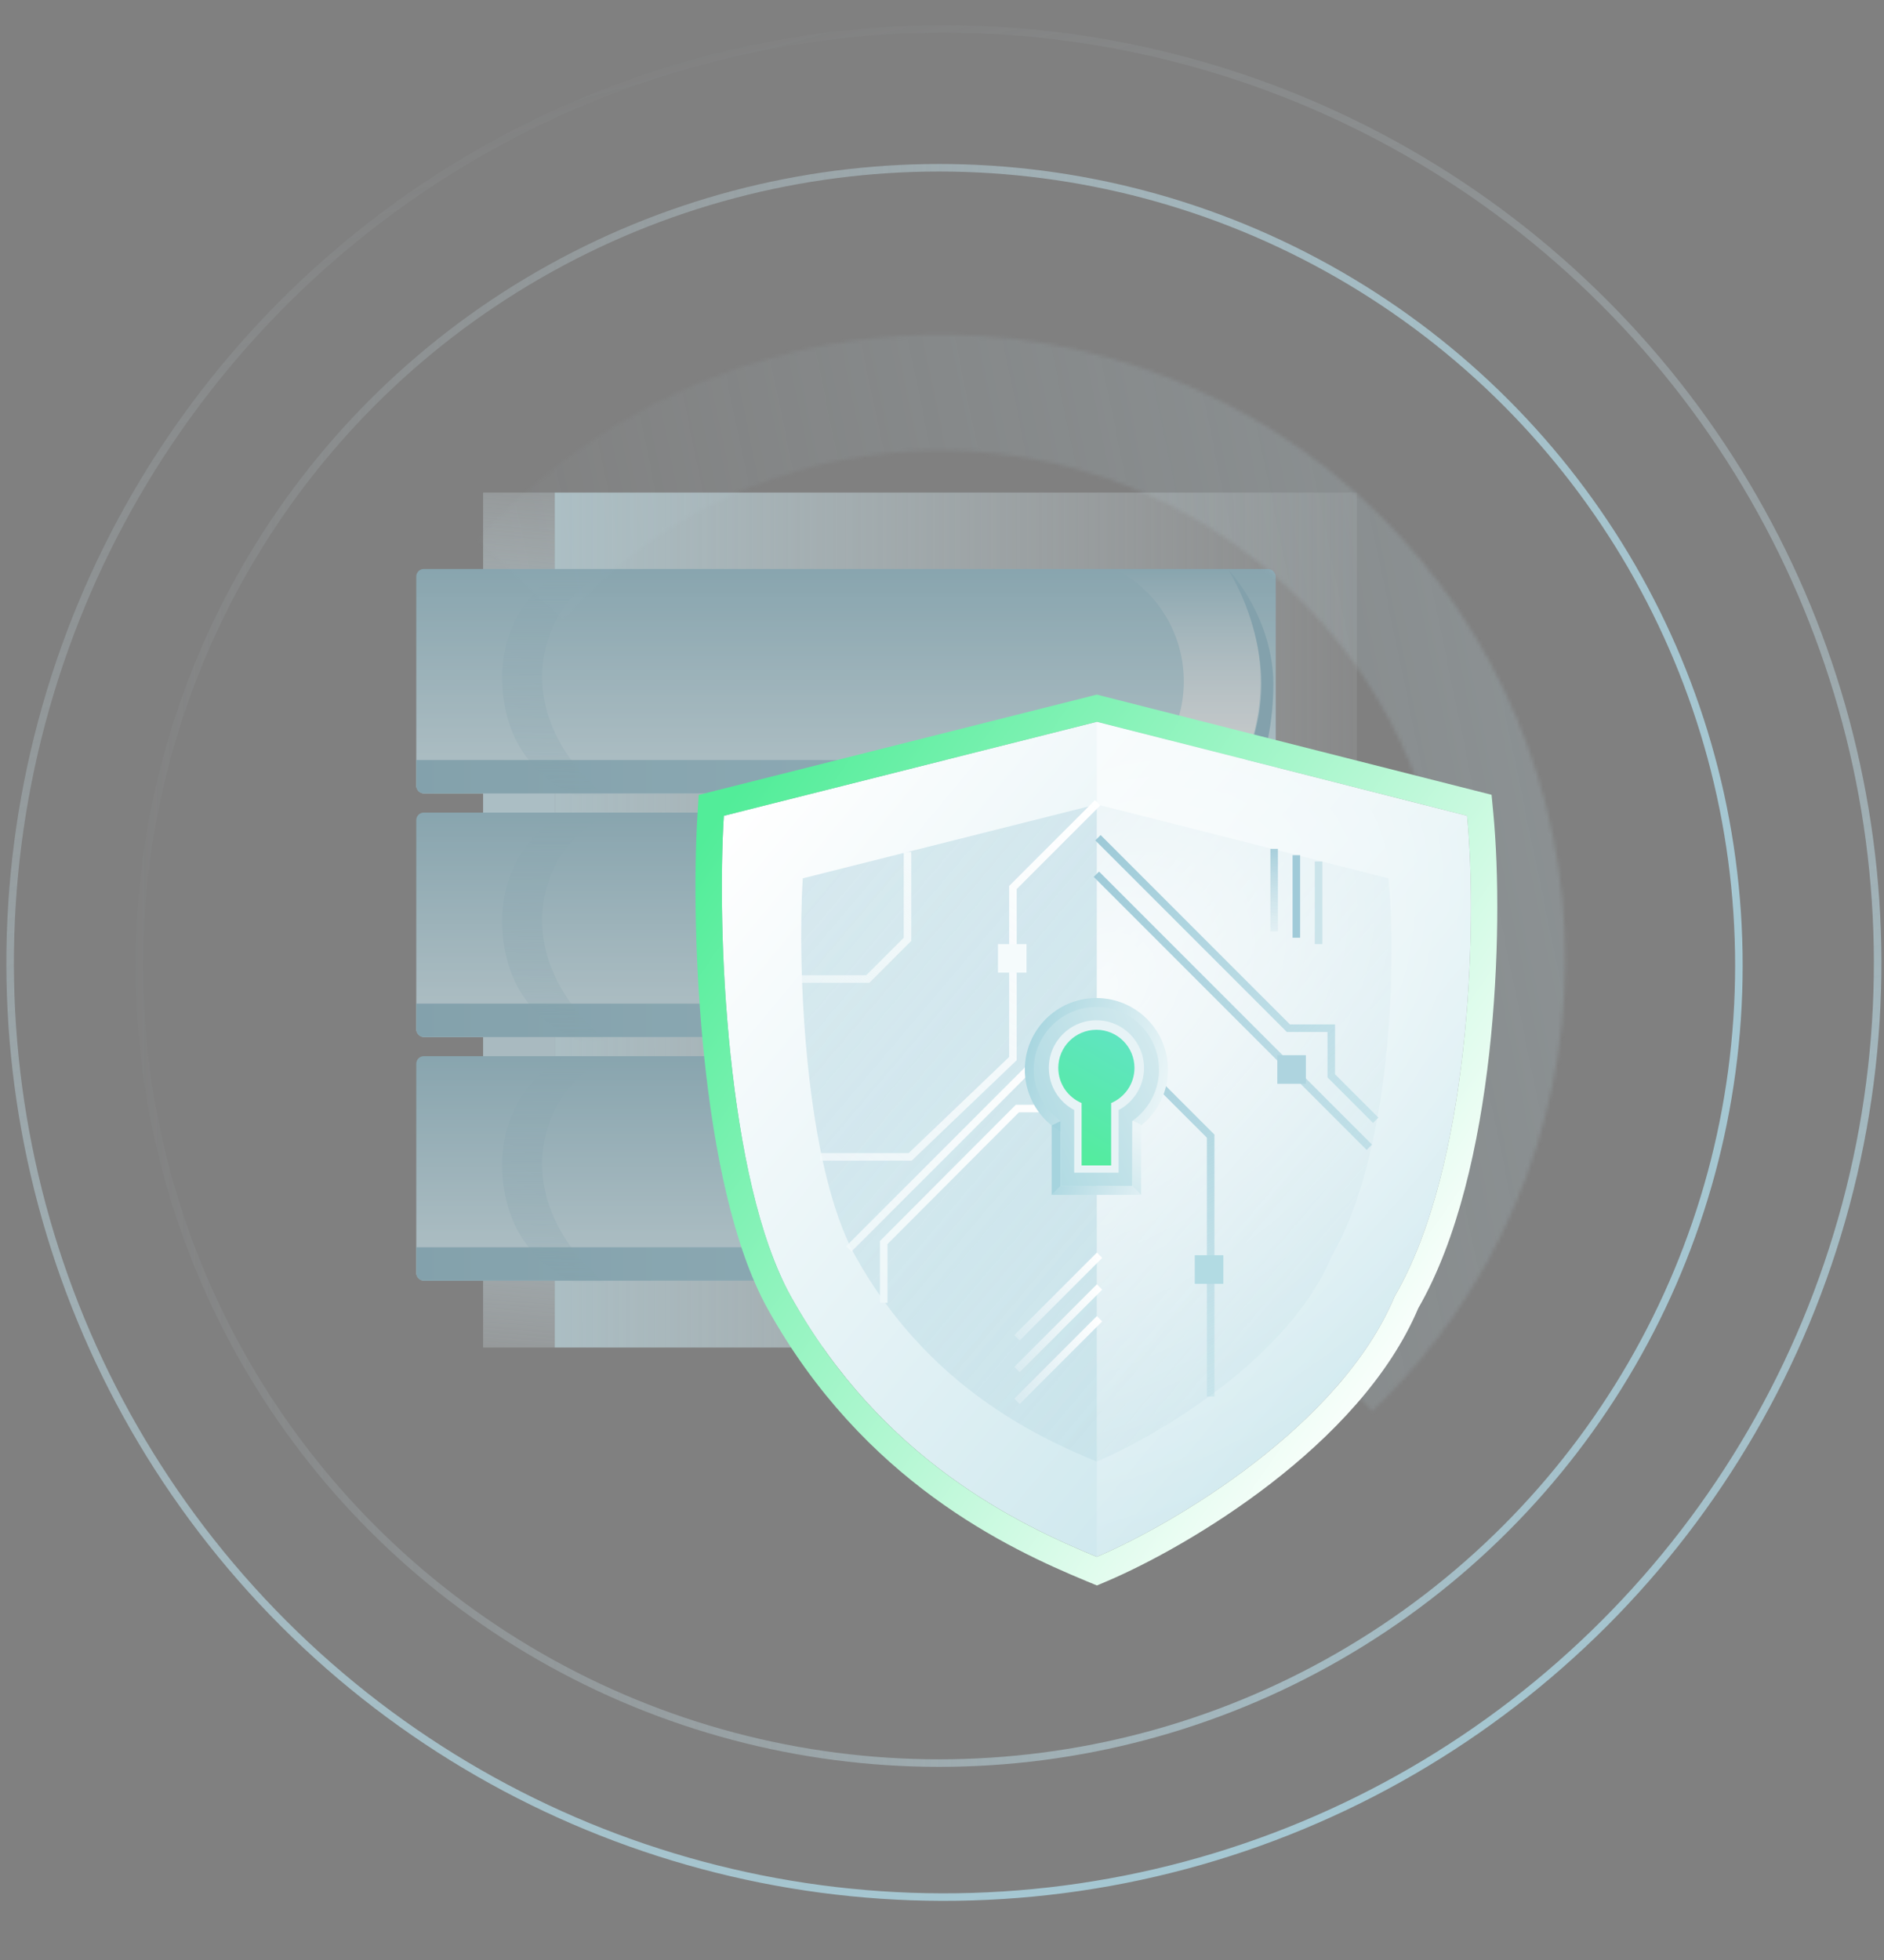 <?xml version="1.0" encoding="UTF-8"?> <svg xmlns="http://www.w3.org/2000/svg" width="500" height="520" viewBox="55 50 500 520" fill="none"><rect x="55" y="50" width="500" height="520" fill="#808080" stroke="none"/><ellipse cx="304.231" cy="306.134" rx="212.26" ry="211.626" stroke="url(#paint0_linear)" stroke-width="2" stroke-miterlimit="10"></ellipse><mask id="path-2-inside-1" fill="white"><path d="M419.192 424.395C435.288 408.996 448.117 390.511 456.911 370.044C465.706 349.578 470.287 327.549 470.38 305.273C470.473 282.997 466.077 260.93 457.454 240.391C448.831 219.851 436.157 201.26 420.19 185.726C404.224 170.193 385.291 158.036 364.522 149.981C343.753 141.926 321.574 138.138 299.309 138.844C277.044 139.55 255.149 144.735 234.932 154.089C214.715 163.444 196.59 176.776 181.64 193.29L204.414 213.908C216.594 200.454 231.361 189.592 247.833 181.971C264.304 174.349 282.142 170.125 300.282 169.55C318.422 168.975 336.492 172.061 353.413 178.623C370.334 185.186 385.76 195.091 398.768 207.746C411.777 220.402 422.102 235.549 429.128 252.283C436.153 269.017 439.735 286.995 439.659 305.144C439.583 323.293 435.851 341.241 428.686 357.916C421.52 374.59 411.069 389.651 397.955 402.197L419.192 424.395Z"></path></mask><path d="M419.192 424.395C435.288 408.996 448.117 390.511 456.911 370.044C465.706 349.578 470.287 327.549 470.38 305.273C470.473 282.997 466.077 260.93 457.454 240.391C448.831 219.851 436.157 201.26 420.19 185.726C404.224 170.193 385.291 158.036 364.522 149.981C343.753 141.926 321.574 138.138 299.309 138.844C277.044 139.55 255.149 144.735 234.932 154.089C214.715 163.444 196.59 176.776 181.64 193.29L204.414 213.908C216.594 200.454 231.361 189.592 247.833 181.971C264.304 174.349 282.142 170.125 300.282 169.55C318.422 168.975 336.492 172.061 353.413 178.623C370.334 185.186 385.76 195.091 398.768 207.746C411.777 220.402 422.102 235.549 429.128 252.283C436.153 269.017 439.735 286.995 439.659 305.144C439.583 323.293 435.851 341.241 428.686 357.916C421.52 374.59 411.069 389.651 397.955 402.197L419.192 424.395Z" stroke="url(#paint1_linear)" stroke-opacity="0.72" stroke-width="100" mask="url(#path-2-inside-1)"></path><circle cx="305.501" cy="305.5" r="247.807" transform="rotate(75 305.501 305.5)" stroke="url(#paint2_linear)" stroke-width="2" stroke-miterlimit="10"></circle><g opacity="0.6"><rect x="183.213" y="180.678" width="19.008" height="117.852" fill="url(#paint3_linear)"></rect><rect x="202.223" y="407.511" width="19.008" height="117.852" transform="rotate(-180 202.223 407.511)" fill="url(#paint4_linear)"></rect><rect x="202.223" y="180.678" width="212.894" height="226.833" fill="url(#paint5_linear)"></rect><rect x="165.473" y="200.954" width="228.1" height="59.559" rx="2" fill="url(#paint6_linear)"></rect><path d="M165.473 251.643H393.573V258.513C393.573 259.618 392.677 260.513 391.573 260.513H167.473C166.368 260.513 165.473 259.618 165.473 258.513V251.643Z" fill="url(#paint7_linear)"></path><mask id="mask0" maskUnits="userSpaceOnUse" x="165" y="200" width="229" height="61"><rect x="165.473" y="200.954" width="228.1" height="59.559" rx="2" fill="url(#paint8_linear)"></rect></mask><g mask="url(#mask0)"><path d="M198.874 229.536C198.874 211.892 213.537 195.605 233.903 199.847C210.279 190.516 188.283 206.633 188.283 229.536C188.283 255.832 209.464 263.749 220.054 264.315C212.994 260.074 198.874 247.18 198.874 229.536Z" fill="url(#paint9_linear)"></path><path d="M287.537 264.948L296.343 262.877C297.642 262.571 298.987 262.511 300.308 262.7L302.613 263.029C305.391 263.426 307.676 265.418 308.447 268.116C310.812 273.621 313.767 269.05 318.584 272.552C323.402 276.053 329.148 275.209 335.058 275.72C340.968 276.231 345.326 263.334 350.66 260.71C355.995 258.086 360.53 254.051 363.784 249.032C367.037 244.014 368.89 238.198 369.145 232.201C369.4 226.205 368.047 220.25 365.231 214.967C362.415 209.684 358.24 205.27 353.147 202.192C348.055 199.114 342.235 197.487 336.303 197.483C330.15 197.467 326.973 191.323 321.752 194.618C316.531 197.912 309.873 190.287 307.179 195.885L296.509 199.686L287.537 180.353C293.565 168.69 305.231 185.085 317.386 180.402C329.542 175.718 342.972 175.701 355.139 180.353C367.306 185.006 377.368 194.006 383.426 205.653C389.483 217.301 391.115 230.789 388.014 243.572C384.914 256.354 377.295 267.545 366.597 275.031C355.899 282.517 342.862 285.779 329.948 284.202C317.035 282.625 306.94 290.001 298.309 280.155C289.678 270.309 283.333 281.278 283.327 268.116C283.327 266.413 287.425 266.538 287.537 264.948Z" fill="white"></path></g><path d="M380.9 260.513H387.237C391.038 250.376 392.939 241.505 392.939 231.367C392.939 221.863 389.137 210.458 380.901 200.954C386.603 210.458 389.771 221.863 389.771 231.367C389.771 245.94 382.801 257.979 380.9 260.513Z" fill="url(#paint10_linear)"></path><rect x="165.473" y="265.583" width="228.1" height="59.559" rx="2" fill="url(#paint11_linear)"></rect><path d="M165.473 316.271H393.573V323.142C393.573 324.247 392.677 325.142 391.573 325.142H167.473C166.368 325.142 165.473 324.247 165.473 323.142V316.271Z" fill="url(#paint12_linear)"></path><mask id="mask1" maskUnits="userSpaceOnUse" x="165" y="265" width="229" height="61"><rect x="165.473" y="265.583" width="228.1" height="59.559" rx="2" fill="url(#paint13_linear)"></rect></mask><g mask="url(#mask1)"><path d="M198.874 294.165C198.874 276.521 213.537 260.234 233.903 264.475C210.279 255.145 188.283 271.262 188.283 294.165C188.283 320.461 209.464 328.378 220.054 328.944C212.994 324.702 198.874 311.809 198.874 294.165Z" fill="url(#paint14_linear)"></path><path d="M287.537 329.577L296.343 327.505C297.642 327.2 298.987 327.14 300.308 327.329L302.613 327.658C305.391 328.055 307.676 330.047 308.447 332.745C310.812 338.25 313.767 333.679 318.584 337.181C323.402 340.682 329.148 339.838 335.058 340.349C340.968 340.86 345.326 327.963 350.66 325.339C355.995 322.715 360.53 318.68 363.784 313.661C367.037 308.643 368.89 302.827 369.145 296.83C369.4 290.833 368.047 284.879 365.231 279.596C362.415 274.313 358.24 269.899 353.147 266.821C348.055 263.743 342.235 262.116 336.303 262.111C330.15 262.096 326.973 255.952 321.752 259.246C316.531 262.541 309.873 254.916 307.179 260.514L296.509 264.315L287.537 244.982C293.565 233.319 305.231 249.714 317.386 245.03C329.542 240.347 342.972 240.33 355.139 244.982C367.306 249.635 377.368 258.635 383.426 270.282C389.483 281.93 391.115 295.418 388.014 308.201C384.914 320.983 377.295 332.174 366.597 339.66C355.899 347.146 342.862 350.408 329.948 348.831C317.035 347.254 306.94 354.63 298.309 344.784C289.678 334.938 283.333 345.907 283.327 332.745C283.327 331.042 287.425 331.167 287.537 329.577Z" fill="white"></path></g><path d="M311.203 280.789V309.935" stroke="#2A2D47" stroke-opacity="0.3" stroke-width="2" stroke-linecap="round"></path><path d="M323.875 280.789V309.935" stroke="#2A2D47" stroke-opacity="0.3" stroke-width="2" stroke-linecap="round"></path><path d="M335.281 280.789V309.935" stroke="#2A2D47" stroke-opacity="0.3" stroke-width="2" stroke-linecap="round"></path><path d="M347.953 280.789V309.935" stroke="#2A2D47" stroke-opacity="0.3" stroke-width="2" stroke-linecap="round"></path><path d="M380.9 325.142H387.237C391.038 315.004 392.939 306.134 392.939 295.996C392.939 286.492 389.137 275.087 380.901 265.583C386.603 275.087 389.771 286.492 389.771 295.996C389.771 310.569 382.801 322.608 380.9 325.142Z" fill="url(#paint15_linear)"></path><rect x="165.473" y="330.211" width="228.1" height="59.559" rx="2" fill="url(#paint16_linear)"></rect><path d="M165.473 380.9H393.573V387.77C393.573 388.875 392.677 389.77 391.573 389.77H167.473C166.368 389.77 165.473 388.875 165.473 387.77V380.9Z" fill="url(#paint17_linear)"></path><mask id="mask2" maskUnits="userSpaceOnUse" x="165" y="330" width="229" height="60"><rect x="165.473" y="330.211" width="228.1" height="59.559" rx="2" fill="url(#paint18_linear)"></rect></mask><g mask="url(#mask2)"><path d="M198.874 358.793C198.874 341.149 213.537 324.862 233.903 329.104C210.279 319.773 188.283 335.89 188.283 358.793C188.283 385.089 209.464 393.007 220.054 393.572C212.994 389.331 198.874 376.437 198.874 358.793Z" fill="url(#paint19_linear)"></path><path d="M287.537 394.206L296.343 392.134C297.642 391.828 298.987 391.768 300.308 391.957L302.613 392.286C305.391 392.683 307.676 394.676 308.447 397.374C310.812 402.878 313.767 398.307 318.584 401.809C323.402 405.31 329.148 404.466 335.058 404.977C340.968 405.488 345.326 392.591 350.66 389.967C355.995 387.343 360.53 383.308 363.784 378.289C367.037 373.271 368.89 367.455 369.145 361.458C369.4 355.462 368.047 349.507 365.231 344.224C362.415 338.941 358.24 334.527 353.147 331.449C348.055 328.371 342.235 326.744 336.303 326.74C330.15 326.724 326.973 320.58 321.752 323.875C316.531 327.169 309.873 319.544 307.179 325.142L296.509 328.944L287.537 309.61C293.565 297.947 305.231 314.342 317.386 309.659C329.542 304.975 342.972 304.958 355.139 309.61C367.306 314.263 377.368 323.263 383.426 334.91C389.483 346.558 391.115 360.046 388.014 372.829C384.914 385.611 377.295 396.802 366.597 404.288C355.899 411.774 342.862 415.036 329.948 413.459C317.035 411.882 306.94 419.259 298.309 409.412C289.678 399.566 283.333 410.535 283.327 397.374C283.327 395.67 287.425 395.796 287.537 394.206Z" fill="white"></path></g><path d="M311.203 345.418V374.564" stroke="#2A2D47" stroke-opacity="0.3" stroke-width="2" stroke-linecap="round"></path><path d="M323.875 345.418V374.564" stroke="#2A2D47" stroke-opacity="0.3" stroke-width="2" stroke-linecap="round"></path><path d="M335.281 345.418V374.564" stroke="#2A2D47" stroke-opacity="0.3" stroke-width="2" stroke-linecap="round"></path><path d="M347.953 345.418V374.564" stroke="#2A2D47" stroke-opacity="0.3" stroke-width="2" stroke-linecap="round"></path><path d="M380.9 389.77H387.237C391.038 379.633 392.939 370.762 392.939 360.624C392.939 351.12 389.137 339.715 380.901 330.211C386.603 339.715 389.771 351.12 389.771 360.624C389.771 375.197 382.801 387.236 380.9 389.77Z" fill="url(#paint20_linear)"></path></g><path d="M247.103 266.437L346.083 241.505L444.35 266.437C447.199 296.356 445.063 359.755 425.124 393.947C410.883 428.14 366.733 454.259 346.083 463.045C325.432 454.497 289.116 437.4 264.905 393.947C247.824 363.29 245.204 296.593 247.103 266.437Z" fill="url(#paint21_linear)"></path><path d="M268.051 283.029L346.061 263.406L423.509 283.029C425.754 306.577 424.071 356.476 408.357 383.388C397.132 410.3 362.336 430.858 346.061 437.773C329.786 431.045 301.163 417.589 282.082 383.388C268.62 359.259 266.555 306.764 268.051 283.029Z" fill="url(#paint22_linear)"></path><path d="M246.248 263.043L243.77 263.667L243.61 266.217C242.647 281.497 242.833 305.907 245.405 330.37C247.964 354.705 252.937 379.659 261.847 395.651C286.639 440.145 323.854 457.631 344.744 466.279L346.101 466.84L347.453 466.265C358.035 461.763 374.497 452.889 390.147 440.793C405.687 428.782 420.774 413.328 428.265 395.509C438.532 377.787 444.084 352.901 446.761 328.979C449.457 304.886 449.283 281.315 447.834 266.105L447.6 263.651L445.211 263.045L346.944 238.113L346.086 237.895L345.228 238.111L246.248 263.043Z" stroke="url(#paint23_linear)" stroke-width="7"></path><path d="M425.12 393.947C410.878 428.14 366.728 454.259 346.078 463.045V241.505L444.345 266.437C447.194 296.356 445.059 359.755 425.12 393.947Z" fill="url(#paint24_radial)"></path><path d="M335.016 326.583L280.262 381.337" stroke="url(#paint25_linear)" stroke-width="2"></path><path d="M346.299 262.985L323.823 285.461V330.844L296.562 356.92H272.685" stroke="url(#paint26_linear)" stroke-width="2"></path><path d="M339.23 344.101H325.008L289.531 379.659V395.656" stroke="url(#paint27_linear)" stroke-width="2"></path><rect x="319.85" y="300.47" width="7.581" height="7.581" fill="#F5FBFC"></rect><path d="M267.627 309.735H285.316L295.846 299.206V276.041" stroke="url(#paint28_linear)" stroke-width="2"></path><path d="M346.808 391.444L324.906 413.346" stroke="url(#paint29_linear)" stroke-width="2"></path><path d="M346.808 399.869L324.906 421.77" stroke="url(#paint30_linear)" stroke-width="2"></path><path d="M346.808 383.02L324.906 404.921" stroke="url(#paint31_linear)" stroke-width="2"></path><path d="M399.043 276.885V298.786" stroke="url(#paint32_linear)" stroke-opacity="0.83" stroke-width="2"></path><path d="M404.938 278.569V300.47" stroke="url(#paint33_linear)" stroke-opacity="0.83" stroke-width="2"></path><path d="M393.146 275.199V297.1" stroke="url(#paint34_linear)" stroke-opacity="0.83" stroke-width="2"></path><path d="M345.973 281.938L418.415 354.381" stroke="url(#paint35_linear)" stroke-width="2"></path><path d="M358.609 333.743L376.299 351.432V420.505" stroke="url(#paint36_linear)" stroke-width="2"></path><rect x="393.988" y="329.953" width="7.581" height="7.581" fill="#AED4DF"></rect><rect x="372.086" y="383.022" width="7.581" height="7.581" fill="#B2DBE3"></rect><path d="M346.396 272.251L396.938 322.793H408.31V335.428L420.103 347.221" stroke="url(#paint37_linear)" stroke-width="2"></path><path d="M334.107 367.016L336.481 364.642H355.473L357.847 367.016H334.107Z" fill="url(#paint38_linear)"></path><circle cx="345.976" cy="333.78" r="18.991" fill="url(#paint39_linear)"></circle><path d="M334.106 367.016L336.48 364.642L336.48 347.429L334.106 348.579V367.016Z" fill="#9CD0DB" fill-opacity="0.79"></path><path d="M357.847 367.016L355.473 364.642V347.234L357.847 348.384V367.016Z" fill="url(#paint40_linear)"></path><path fill-rule="evenodd" clip-rule="evenodd" d="M355.469 347.418C359.773 344.415 362.588 339.426 362.588 333.781C362.588 324.603 355.148 317.163 345.971 317.163C336.793 317.163 329.354 324.603 329.354 333.781C329.354 339.429 332.171 344.419 336.478 347.421V364.642H355.469V347.418Z" fill="url(#paint41_linear)"></path><path fill-rule="evenodd" clip-rule="evenodd" d="M351.875 344.5C355.884 342.382 358.616 338.17 358.616 333.321C358.616 326.342 352.959 320.685 345.981 320.685C339.003 320.685 333.346 326.342 333.346 333.321C333.346 338.168 336.076 342.378 340.082 344.497V361.119H351.875V344.5Z" fill="#E7F3F6"></path><path fill-rule="evenodd" clip-rule="evenodd" d="M349.89 342.64C353.526 341.109 356.078 337.513 356.078 333.32C356.078 327.738 351.552 323.212 345.97 323.212C340.387 323.212 335.861 327.738 335.861 333.32C335.861 337.513 338.413 341.109 342.049 342.64V359.203H349.89V342.64Z" fill="url(#paint42_linear)"></path><defs><linearGradient id="paint0_linear" x1="515.741" y1="472.762" x2="82.216" y2="472.726" gradientUnits="userSpaceOnUse"><stop stop-color="#A5C7D2"></stop><stop offset="1" stop-color="#D0E1E7" stop-opacity="0"></stop></linearGradient><linearGradient id="paint1_linear" x1="608.858" y1="168.483" x2="166.949" y2="259.78" gradientUnits="userSpaceOnUse"><stop stop-color="#BCDAE4" stop-opacity="0.4"></stop><stop offset="1" stop-color="#BCDAE4" stop-opacity="0"></stop></linearGradient><linearGradient id="paint2_linear" x1="552.433" y1="500.615" x2="46.306" y2="500.574" gradientUnits="userSpaceOnUse"><stop stop-color="#A5C7D2"></stop><stop offset="1" stop-color="#D0E1E7" stop-opacity="0"></stop></linearGradient><linearGradient id="paint3_linear" x1="183.213" y1="241.042" x2="190.967" y2="143.93" gradientUnits="userSpaceOnUse"><stop stop-color="#C8E8F2"></stop><stop offset="1" stop-color="#F1FAFD" stop-opacity="0"></stop></linearGradient><linearGradient id="paint4_linear" x1="202.223" y1="465" x2="209.748" y2="370.745" gradientUnits="userSpaceOnUse"><stop stop-color="#C4E1EB"></stop><stop offset="1" stop-color="#F1FAFD" stop-opacity="0"></stop></linearGradient><linearGradient id="paint5_linear" x1="202.223" y1="251.38" x2="447.431" y2="251.279" gradientUnits="userSpaceOnUse"><stop stop-color="#C8E7F0"></stop><stop offset="1" stop-color="#F1FAFD" stop-opacity="0"></stop></linearGradient><linearGradient id="paint6_linear" x1="279.523" y1="193.984" x2="279.523" y2="260.513" gradientUnits="userSpaceOnUse"><stop stop-color="#86B8C9"></stop><stop offset="1" stop-color="#D2ECF4"></stop></linearGradient><linearGradient id="paint7_linear" x1="165.473" y1="256.711" x2="502.554" y2="256.711" gradientUnits="userSpaceOnUse"><stop stop-color="#86B8C9"></stop><stop offset="1" stop-color="#AEDCEC"></stop></linearGradient><linearGradient id="paint8_linear" x1="279.523" y1="200.954" x2="279.523" y2="260.513" gradientUnits="userSpaceOnUse"><stop stop-color="#86B8C9" stop-opacity="0"></stop><stop offset="1" stop-color="#86B8C9"></stop></linearGradient><linearGradient id="paint9_linear" x1="207.292" y1="176.243" x2="204.757" y2="273.819" gradientUnits="userSpaceOnUse"><stop stop-color="#86B8C9"></stop><stop offset="1" stop-color="#86B8C9" stop-opacity="0"></stop></linearGradient><linearGradient id="paint10_linear" x1="385.336" y1="251.009" x2="382.168" y2="263.048" gradientUnits="userSpaceOnUse"><stop stop-color="#86B8C9"></stop><stop offset="1" stop-color="#86B8C9" stop-opacity="0"></stop></linearGradient><linearGradient id="paint11_linear" x1="279.523" y1="258.613" x2="279.523" y2="325.142" gradientUnits="userSpaceOnUse"><stop stop-color="#86B8C9"></stop><stop offset="1" stop-color="#D2ECF4"></stop></linearGradient><linearGradient id="paint12_linear" x1="165.473" y1="321.34" x2="502.554" y2="321.34" gradientUnits="userSpaceOnUse"><stop stop-color="#86B8C9"></stop><stop offset="1" stop-color="#AEDCEC"></stop></linearGradient><linearGradient id="paint13_linear" x1="279.523" y1="265.583" x2="279.523" y2="325.142" gradientUnits="userSpaceOnUse"><stop stop-color="#86B8C9" stop-opacity="0"></stop><stop offset="1" stop-color="#86B8C9"></stop></linearGradient><linearGradient id="paint14_linear" x1="207.292" y1="240.872" x2="204.757" y2="338.448" gradientUnits="userSpaceOnUse"><stop stop-color="#86B8C9"></stop><stop offset="1" stop-color="#86B8C9" stop-opacity="0"></stop></linearGradient><linearGradient id="paint15_linear" x1="385.336" y1="315.638" x2="382.168" y2="327.676" gradientUnits="userSpaceOnUse"><stop stop-color="#86B8C9"></stop><stop offset="1" stop-color="#86B8C9" stop-opacity="0"></stop></linearGradient><linearGradient id="paint16_linear" x1="279.523" y1="323.241" x2="279.523" y2="389.77" gradientUnits="userSpaceOnUse"><stop stop-color="#86B8C9"></stop><stop offset="1" stop-color="#D2ECF4"></stop></linearGradient><linearGradient id="paint17_linear" x1="165.473" y1="385.969" x2="502.554" y2="385.968" gradientUnits="userSpaceOnUse"><stop stop-color="#86B8C9"></stop><stop offset="1" stop-color="#AEDCEC"></stop></linearGradient><linearGradient id="paint18_linear" x1="279.523" y1="330.211" x2="279.523" y2="389.77" gradientUnits="userSpaceOnUse"><stop stop-color="#86B8C9" stop-opacity="0"></stop><stop offset="1" stop-color="#86B8C9"></stop></linearGradient><linearGradient id="paint19_linear" x1="207.292" y1="305.5" x2="204.757" y2="403.076" gradientUnits="userSpaceOnUse"><stop stop-color="#86B8C9"></stop><stop offset="1" stop-color="#86B8C9" stop-opacity="0"></stop></linearGradient><linearGradient id="paint20_linear" x1="385.336" y1="380.266" x2="382.168" y2="392.305" gradientUnits="userSpaceOnUse"><stop stop-color="#86B8C9"></stop><stop offset="1" stop-color="#86B8C9" stop-opacity="0"></stop></linearGradient><linearGradient id="paint21_linear" x1="489.173" y1="466.835" x2="249.101" y2="267.618" gradientUnits="userSpaceOnUse"><stop stop-color="#B5DCE5"></stop><stop offset="1" stop-color="white"></stop></linearGradient><linearGradient id="paint22_linear" x1="193.611" y1="224.289" x2="496.335" y2="481.271" gradientUnits="userSpaceOnUse"><stop stop-color="#8EC0D1" stop-opacity="0.43"></stop><stop offset="1" stop-color="#8EC0D1" stop-opacity="0"></stop></linearGradient><linearGradient id="paint23_linear" x1="246.574" y1="265.512" x2="442.001" y2="401.132" gradientUnits="userSpaceOnUse"><stop stop-color="#52ED99"></stop><stop offset="1" stop-color="white"></stop></linearGradient><radialGradient id="paint24_radial" cx="0" cy="0" r="1" gradientUnits="userSpaceOnUse" gradientTransform="translate(345.968 312.684) rotate(48.597) scale(156.663 219.056)"><stop stop-color="white" stop-opacity="0.84"></stop><stop offset="1" stop-color="white" stop-opacity="0"></stop></radialGradient><linearGradient id="paint25_linear" x1="336.7" y1="327.847" x2="246.568" y2="413.346" gradientUnits="userSpaceOnUse"><stop stop-color="white"></stop><stop offset="0.781" stop-color="#EEF7F9" stop-opacity="0.81"></stop></linearGradient><linearGradient id="paint26_linear" x1="349.339" y1="263.406" x2="263.84" y2="386.811" gradientUnits="userSpaceOnUse"><stop offset="0.011" stop-color="white"></stop><stop offset="0.987" stop-color="#F1F8FA" stop-opacity="0.75"></stop></linearGradient><linearGradient id="paint27_linear" x1="339.23" y1="343.429" x2="284.899" y2="401.552" gradientUnits="userSpaceOnUse"><stop offset="0.02" stop-color="white"></stop><stop offset="1" stop-color="#EBF6F8"></stop></linearGradient><linearGradient id="paint28_linear" x1="263.836" y1="324.055" x2="295.004" y2="276.041" gradientUnits="userSpaceOnUse"><stop stop-color="#F6FBFC" stop-opacity="0.59"></stop><stop offset="1" stop-color="#F4FAFB"></stop></linearGradient><linearGradient id="paint29_linear" x1="347.329" y1="391.966" x2="321.537" y2="417.557" gradientUnits="userSpaceOnUse"><stop stop-color="white"></stop><stop offset="1" stop-color="#F8FBFD" stop-opacity="0.15"></stop></linearGradient><linearGradient id="paint30_linear" x1="347.329" y1="400.39" x2="321.537" y2="425.982" gradientUnits="userSpaceOnUse"><stop stop-color="white"></stop><stop offset="1" stop-color="#F8FBFD" stop-opacity="0.15"></stop></linearGradient><linearGradient id="paint31_linear" x1="347.329" y1="383.541" x2="321.537" y2="409.133" gradientUnits="userSpaceOnUse"><stop stop-color="white"></stop><stop offset="1" stop-color="#F8FBFD" stop-opacity="0.15"></stop></linearGradient><linearGradient id="paint32_linear" x1="1.3744e+10" y1="276.885" x2="1.3744e+10" y2="307.668" gradientUnits="userSpaceOnUse"><stop stop-color="#91C2D2"></stop><stop offset="1" stop-color="#ADD9E2" stop-opacity="0"></stop></linearGradient><linearGradient id="paint33_linear" x1="1.3744e+10" y1="278.569" x2="1.3744e+10" y2="308.858" gradientUnits="userSpaceOnUse"><stop stop-color="#91C2D2"></stop><stop offset="1" stop-color="#ADD9E2" stop-opacity="0"></stop></linearGradient><linearGradient id="paint34_linear" x1="394.146" y1="276.131" x2="393.362" y2="303.845" gradientUnits="userSpaceOnUse"><stop stop-color="#9DC9D7"></stop><stop offset="1" stop-color="#BCDAE4" stop-opacity="0"></stop></linearGradient><linearGradient id="paint35_linear" x1="317.333" y1="270.988" x2="530.449" y2="412.503" gradientUnits="userSpaceOnUse"><stop stop-color="#91C2D2"></stop><stop offset="1" stop-color="#ADD9E2" stop-opacity="0"></stop></linearGradient><linearGradient id="paint36_linear" x1="327.442" y1="298.785" x2="388.092" y2="458.833" gradientUnits="userSpaceOnUse"><stop stop-color="#91C2D2"></stop><stop offset="1" stop-color="#97CFDA" stop-opacity="0"></stop></linearGradient><linearGradient id="paint37_linear" x1="335.025" y1="251.193" x2="439.056" y2="356.487" gradientUnits="userSpaceOnUse"><stop stop-color="#91C2D2"></stop><stop offset="1" stop-color="#B3DBE4" stop-opacity="0.47"></stop></linearGradient><linearGradient id="paint38_linear" x1="326.986" y1="359.498" x2="359.033" y2="369.389" gradientUnits="userSpaceOnUse"><stop stop-color="#9CD0DB"></stop><stop offset="1" stop-color="#E4F1F5"></stop></linearGradient><linearGradient id="paint39_linear" x1="321.548" y1="323.634" x2="378.419" y2="336.946" gradientUnits="userSpaceOnUse"><stop stop-color="#9CD0DB"></stop><stop offset="1" stop-color="white"></stop></linearGradient><linearGradient id="paint40_linear" x1="344.394" y1="400.25" x2="359.429" y2="350.398" gradientUnits="userSpaceOnUse"><stop stop-color="#9CD0DB"></stop><stop offset="1" stop-color="#EBF5F7"></stop></linearGradient><linearGradient id="paint41_linear" x1="327.298" y1="341.736" x2="373.652" y2="321.804" gradientUnits="userSpaceOnUse"><stop stop-color="#B2DBE3"></stop><stop offset="0.94" stop-color="#DBEDF1"></stop></linearGradient><linearGradient id="paint42_linear" x1="359.026" y1="324.475" x2="338.388" y2="360.697" gradientUnits="userSpaceOnUse"><stop stop-color="#61E4C5"></stop><stop offset="1" stop-color="#52ED99"></stop></linearGradient></defs></svg> 